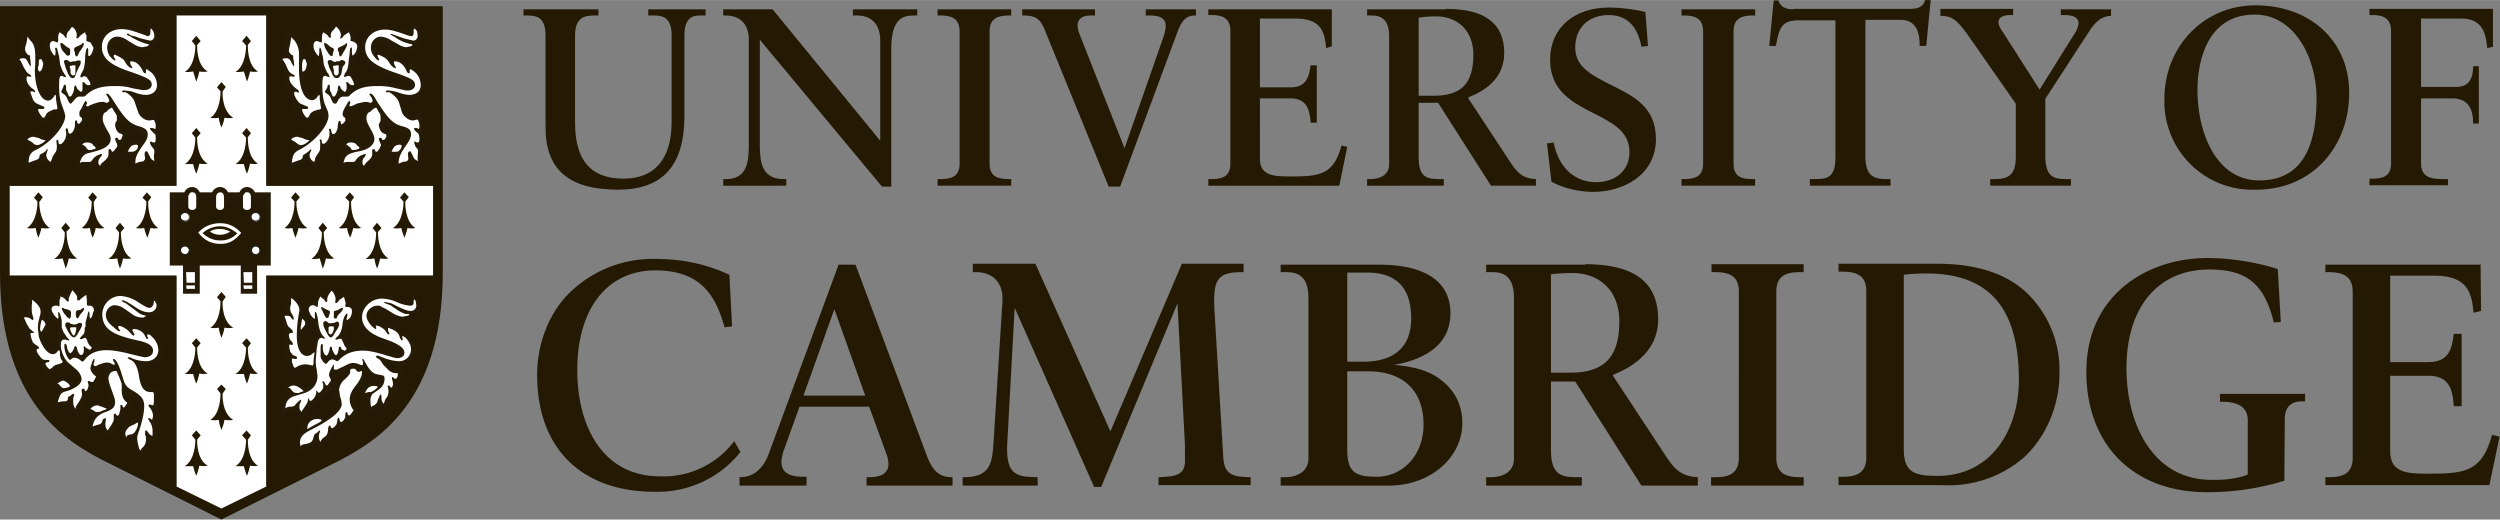<svg xmlns="http://www.w3.org/2000/svg" width="755.9" height="157.1" viewBox="0 0 566.9 117.8"><rect x="0" y="0" width="566.9" height="117.8" fill="#808080" stroke="none"/><defs><clipPath id="a"><path d="M0 1h101v116.8H0zm0 0"/></clipPath><clipPath id="b"><path d="M527 59h39.9v52H527zm0 0"/></clipPath></defs><path d="M95.8 65c-.3 5.2-1 10-2.3 14.1A35 35 0 0 1 88 89.8c-4.3 5.7-9.6 8.6-13 10.4l-12.3 6.2V65h33M37.6 65v41.4l-12.3-6.2c-3.4-1.8-8.7-4.7-13-10.4A35 35 0 0 1 7 79.1C5.6 75 5 70.2 4.6 65h33" fill="none" stroke-width=".2" stroke="#fd0" stroke-miterlimit="10"/><path d="M95.8 6h-33v33.7h33zm0 0M37.6 6h-33v33.7h33zm0 0" fill="none" stroke-width=".2" stroke="#161012" stroke-miterlimit="10"/><g clip-path="url(#a)"><path d="M50.2 117.8l-1-.5-26-13C15.5 100.2 0 91.7 0 61.9V1.4h100.4v60.5c0 29.8-15.6 38.3-23.2 42.4l-26 13-1 .5" fill="#241a04"/></g><path d="M60.4 42.1V3.5H40v38.6H2.2V62.5H40v47.8l10.2 5 10.2-5V62.5h37.8V42.1H60.4" fill="#fff"/><path d="M2.2 42.1H40V3.5H2.2zm0 0M60.4 42.1h37.8V3.5H60.4zm0 0M40 62.5H2.2c.2 27.7 14.4 35.7 22 39.9l15.8 7.9V62.5M60.4 62.5v47.8l15.8-8c7.6-4 21.8-12 22-39.8H60.4M73.4 52.6l.8-.9-1-1.2-1 1.2.8 1c0 .4 0 4.5-2.4 6 0 0 .8.1 1.9-.1l.7 2.3c.5-1.2.7-2.3.7-2.3 1 .2 1.9 0 1.9 0-2.4-1.4-2.4-5.5-2.4-6M79.6 45.7l.7-1-1-1.1-1 1.2.9.9c0 .4 0 4.5-2.4 6 0 0 .8.2 1.9 0 0 0 .1 1 .7 2.2.5-1.2.7-2.2.7-2.2 1 .2 1.8 0 1.8 0-2.4-1.5-2.3-5.6-2.3-6M85.7 52.6l.8-.9-1-1.2-1 1.2.8 1c0 .4 0 4.5-2.4 6 0 0 .8.1 2-.1 0 0 .1 1 .6 2.3.5-1.2.7-2.3.7-2.3 1 .2 1.9 0 1.9 0-2.4-1.4-2.4-5.5-2.4-6M91.9 45.7l.8-1-1-1.1-1 1.2.8.9c0 .4 0 4.5-2.4 6 0 0 .8.2 1.9 0 0 0 .2 1 .7 2.2.5-1.2.7-2.2.7-2.2 1 .2 1.8 0 1.8 0-2.4-1.5-2.3-5.6-2.3-6M67.2 45.7l.8-1-1-1.1-1 1.2.8.9c0 .4 0 4.5-2.3 6 0 0 .8.2 1.8 0 0 0 .2 1 .7 2.2.5-1.2.7-2.2.7-2.2 1.1.2 2 0 2 0-2.5-1.5-2.5-5.6-2.5-6M15 52.6l.9-.9-1-1.2-1 1.2.8 1c0 .4 0 4.5-2.4 6 0 0 .8.1 1.9-.1l.7 2.3c.5-1.2.7-2.3.7-2.3 1 .2 1.9 0 1.9 0-2.4-1.4-2.4-5.5-2.4-6M21.3 45.7l.7-1-1-1.1-1 1.2.8.9c0 .4 0 4.5-2.3 6 0 0 .8.2 1.9 0 0 0 .1 1 .6 2.2.6-1.2.7-2.2.7-2.2 1.1.2 2 0 2 0-2.5-1.5-2.5-5.6-2.4-6M27.4 52.6l.8-.9-1-1.2-1 1.2.8 1c0 .4 0 4.5-2.4 6 0 0 .8.1 2-.1 0 0 .1 1 .6 2.3.5-1.2.7-2.3.7-2.3 1 .2 1.9 0 1.9 0-2.4-1.4-2.4-5.5-2.4-6M33.6 45.7l.7-1-1-1.1-1 1.2.9.9c0 .4 0 4.5-2.4 6 0 0 .8.2 1.9 0 0 0 .2 1 .7 2.2.5-1.2.7-2.2.7-2.2 1 .2 1.8 0 1.8 0-2.4-1.5-2.3-5.6-2.3-6M9 45.7l.7-1-1-1.1-1 1.2.8.9c0 .4 0 4.5-2.4 6 0 0 .9.2 2 0 0 0 .1 1 .6 2.2.5-1.2.7-2.2.7-2.2 1.1.2 1.9 0 1.9 0-2.4-1.5-2.4-5.6-2.4-6M50.5 68.3l.7-1-1-1.1-1 1.2.8.9c0 .5 0 4.6-2.3 6 0 0 .8.2 1.9 0 0 0 .1 1 .6 2.3.6-1.3.7-2.3.7-2.3 1.1.2 2 0 2 0-2.5-1.4-2.5-5.5-2.4-6M50.5 89.2l.7-1-1-1-1 1 .8 1c0 .5 0 4.6-2.3 6 0 0 .8.2 1.9 0 0 0 .1 1 .6 2.3.6-1.3.7-2.3.7-2.3 1.1.2 2 0 2 0-2.5-1.4-2.5-5.5-2.4-6M56.2 78.8l.7-1-1-1.1-1 1.1.9 1c0 .4 0 4.5-2.4 6h1.9s.2 1 .7 2.2c.5-1.2.7-2.3.7-2.3 1 .2 1.8 0 1.8 0-2.4-1.4-2.3-5.5-2.3-6M44.7 78.8l.8-1-1-1.1-1 1.1.8 1c0 .4 0 4.5-2.4 6h1.9s.2 1 .7 2.2c.5-1.2.7-2.3.7-2.3 1 .2 1.9 0 1.9 0-2.5-1.4-2.4-5.5-2.4-6M56.2 99.7l.7-1-1-1.1-1 1.1.9 1c0 .4 0 4.5-2.4 6h1.9s.2 1 .7 2.2c.5-1.2.7-2.3.7-2.3 1 .2 1.8 0 1.8 0-2.4-1.4-2.3-5.5-2.3-6M44.7 99.7l.8-1-1-1.1-1 1.1.8 1c0 .4 0 4.5-2.4 6h1.9s.2 1 .7 2.2c.5-1.2.7-2.3.7-2.3 1 .2 1.9 0 1.9 0-2.5-1.4-2.4-5.5-2.4-6M50.5 20.7l.7-1-1-1.1-1 1.2.8.9c0 .5 0 4.5-2.3 6 0 0 .8.2 1.9 0 0 0 .1 1 .6 2.2.6-1.2.7-2.2.7-2.2 1.1.2 2 0 2 0-2.5-1.5-2.5-5.5-2.4-6M56.2 10.2l.7-.9-1-1.2-1 1.2.9 1c0 .4 0 4.5-2.4 6 0 0 .8.1 1.9-.1l.7 2.3c.5-1.2.7-2.3.7-2.3 1 .2 1.8 0 1.8 0-2.4-1.4-2.3-5.5-2.3-6M44.7 10.2l.8-.9-1-1.2-1 1.2.8 1c0 .4 0 4.5-2.4 6 0 0 .8.1 1.9-.1l.7 2.3c.5-1.2.7-2.3.7-2.3 1 .2 1.9 0 1.9 0-2.5-1.4-2.4-5.5-2.4-6M56.2 31.1l.7-.9-1-1.2-1 1.2.9 1c0 .4 0 4.5-2.4 6h1.9s.2 1 .7 2.2c.5-1.2.7-2.3.7-2.3 1 .2 1.8 0 1.8 0-2.4-1.4-2.3-5.5-2.3-6M44.7 31.1l.8-.9-1-1.2-1 1.2.8 1c0 .4 0 4.5-2.4 6h1.9s.2 1 .7 2.2c.5-1.2.7-2.3.7-2.3 1 .2 1.9 0 1.9 0-2.5-1.4-2.4-5.5-2.4-6" fill="#241a04"/><path d="M31.8 22.6l.1.5.3 1c.4 1.8.7 2.3 1.6 2.3.5 0 1-.3 1-.7l.3-.6c0-.2.1-.3.3-.3.3 0 .5.4.5 1.2l.2 1.6.2 1.3c0 .5 0 .6-.2 1l.2 2a4 4 0 0 1-.4 2L36 35l-.1 1.1a8 8 0 0 0-.2 1.1v.4l.2.4-.1.2-.7-.3-.7-.3-.7-.6c-.6.5-.8.6-2.5 1l-.7.4-.4.2c-.3 0-.4-.5-.4-1.4 0-.7 0-1.3.2-1.8l-1.2-.3-.4.1h-.2l-.1-.3c0-.1 0-.4.2-.7l.3-.8.8-.9.8-.5 1.1-.2c.7-.1 1.1-.5 1.1-1 0-.4-.3-.7-1-1l-1.3-.5a7 7 0 0 1-1.3-.6l-1-.5c-.3 0-.5.2-.5.6 0 .6.4 1 .9 1l.3-.1.3-.1c.2 0 .3 0 .3.2v.2l-.1.5c0 .5-.4 1-1 2l-.3.3c-.3 1-1 2-1.7 2.6l-.4.2-.3.5c0 .1-.2.4-.6.7l-.8.8a3 3 0 0 0-.6.6l-.4.5-.2.2c-.3 0-.6-.3-.7-.8-.1-.4-.2-.5-.5-.5H21l-.5.1h-1.2c-.5 0-1.3.2-1.7.4h-.3L17 38v-.3a6.1 6.1 0 0 1 1.8-3.6c-.1-.5-.5-1-.9-1l-.5-.2-.2-.2c0-.1.3-.4.8-.6a4 4 0 0 1 1.7-.5c.6 0 1 .2 1.7.6.8.7 1 .8 1.5.8.7 0 1.3-.6 1.3-1.3 0-.4-.2-.9-.8-1.6-.9-1.2-1.2-1.8-1.2-2.7 0-.5.2-1.2.4-1.5l.3-.4.1-.3c0-.3-.2-.4-.6-.4-.5 0-1.4.4-2.2.8-.4.3-.7.5-.7.7 0 .1 0 .2.2.3l.3.2v.4l-.7.8a10.4 10.4 0 0 1-1.6 1.7l-.3.5a5 5 0 0 1-1.4 1.5l-.5.3-.2.5-.4.6-.8 1-.9 1c-.3.2-.5.7-.9 1.9-.2.7-.4 1.1-.6 1.1l-.2-.2c-.6-.7-1.2-1.1-1.5-1.1l-.3.1-.9.4-1.2.2c-.9.2-1.2.3-1.7 1-.2 0-.3.2-.3.2l-.2-.4V38l.2-.9.6-2 .6-1 .1-.6c0-.7-.7-1.4-1.7-1.5-.2 0-.3 0-.3-.2l.6-.7a4 4 0 0 1 2-.9c.4 0 .9.2 1.5.4l.7.3.7.2c.8 0 1.5-.7 2.4-2.2.4-.7.6-1.2.6-1.7 0-.8-.4-1.3-1-1.3a2 2 0 0 0-1.4.6c-.4.3-.5.7-.5 1v.4c0 .4-.1.5-.3.5-.3 0-.7-.4-2-2-1-1-1.1-1.6-1.2-2.7-1-1.4-1.3-2-1.3-3v-.6c-.8-1-1-1.4-1-2.2 0-.3 0-.5.3-.9l-.6-1.2-.2-.7-.5-1.2-.3-.6c0-.4.2-.5 1.3-.8v-.7-.8L5 9.8l.1-1-.2-1-.3-.8-.2-.4c0-.1 0-.2.2-.2.4 0 1.2.5 2 1.2 1.9 1.6 2.3 2.2 2.5 4l.1.7c1 .6 1.4 1.4 1.4 2.2a4 4 0 0 1-.7 2l-.6 1a2 2 0 0 0-.3 1.1c0 .6.2 1.2.6 2 .5.8 1 1.2 1.4 1.2.9 0 1.6-1.5 1.6-3.2v-.8-1l.2-1v-1.2c0-.2 0-.4-.3-.6l-.7-.8c-1-1.1-1.6-2.2-1.6-3 0-1 .7-1.7 1.6-1.7.2 0 .4 0 .7.2v-.2c0-1.5.3-2.5.7-2.5h.2l.5.6.7.4.2.2c0-.4 0-.4.4-.9l.5-.6.3-.5.2-.3.2-.2c.1 0 .2.1.3.4.1.3.1.3.7.8l.4.4.2.7.1.2.7-.5.5-.3.3-.2.2.2.2.5c.4.6.5.9.5 1.1v.7c1 .4 1.4 1 1.4 2 0 .9-.4 1.8-1.2 2.8-.6.6-.6.8-.6 1.2 0 2.4 1.6 3.8 4.5 3.8h2.2c1.3 0 2.2.2 3.4.6 1.6.5 2 .6 2.5.6l.4-.1.2-.3c0-.4-.8-.8-3.4-1.5-5.3-1.5-7.5-3.7-7.5-7.2 0-2.7 2.2-4.8 5.1-4.8 1 0 2.4.3 3.2.6l1.3.5.7.1c.5 0 .7-.4.7-1.1 0-.4.1-.6.4-.6.4 0 1 .5 1.4 1.2.6.8 1 1.6 1 2.1 0 .8-.4 1.3-1.2 1.7-.7 1.1-1.6 1.6-2.8 1.6-1 0-2.2-.5-4.4-1.8-.8-.4-1.2-.5-1.6-.5-.5 0-.9.3-.9.8s.4.8 1.3 1c1.4.6 1.7.8 2.3 1.3 1.6.3 2.3.6 3.3 1.4 2.8.9 4.6 2.8 4.6 5 0 2.1-1.5 3.7-3.5 3.7l-1.5-.2" fill="#261b06"/><path d="M35 36.6l-.1-.8v-.7l.1-.4c0-.5 0-.8-.2-1l-.4-.5a2.4 2.4 0 0 1-.4-.9c0-.1.1-.2.3-.2l.4.2h.3c.2 0 .3-.2.3-.8 0-.6 0-1-.2-1.1l-.5-.5-.4-.4-.2-.3c0-.1.1-.2.3-.2.1 0 .4 0 .7.2h.1c.2 0 .2 0 .2-.3V28.1l-.3-.7c0-.2 0-.2-.2-.2h-.1l-.8.1h-.1c-1 0-2.2-.9-2.5-2l-.7-2c-.2-.7-.6-1.3-1.5-2l-.6-.4h-.6c-.1 0-.2 0-.2-.2 0-.1.1-.2.4-.2l1 .1c.4 0 1 .2 1.8.5 1 .3 1.6.4 2.1.4 1.6 0 2.6-.8 2.6-2.3a4 4 0 0 0-1.3-2.8l-1-.7c-.2 0-.2 0-.2.2v.4c0 .2 0 .3-.2.3s-.4-.2-.6-.7c-.6-1.2-1.5-2-2.5-2-.2 0-.3.1-.3.2l.1.5.3.5.1.3-.1.1-.6-.3-.5-.5-.4-.6c-.3-.6-.6-.8-1.3-1.2l-.8-.4a.8.8 0 0 0-.4-.1l-.1.2v.3l.4.6-.1.2c-.3 0-.8-.5-1.3-1.1-.3-.6-.5-1.2-.5-1.8 0-1.4 1-2.5 2.3-2.5.7 0 1.6.3 2.4.9l1.5.9a4 4 0 0 0 1.8.6l1-.2s.2 0 .3-.2l.2-.1-.1-.2h-.2l-.7-.2a15.5 15.5 0 0 1-3.5-1.7c-.3 0-.5-.2-.5-.3 0-.1 0-.2.2-.2 0 0 .2 0 .3.2.5.3.9.4 1.2.4l1.4.5 2.1.5c.6 0 1-.5 1-1.1 0-.4-.2-1-.5-1.4l-.2-.2c-.1 0-.2.1-.2.3V7.4c0 .4-.2.8-.6.8L33 8l-2-.7c-1.8-.6-2.6-.7-3.5-.7-2.5 0-4.4 1.7-4.4 4 0 2.5 1.8 4.1 6.3 5.6 4.3 1.5 5 1.9 5 3 0 .7-.7 1.2-1.5 1.2h-.7L30 20c-1.3-.4-2.5-.5-4-.5-3.1 0-4.9.6-6.4 2-.4.4-.5.4-1 .4H18c-.4 0-.7.2-1 .6a87.3 87.3 0 0 1-.9 1c-.3 0-.4-.2-.8-1-.1-.3-.3-.7-.6-1L14 21l-.1-.2.1-.3.4-.9c.1-.4.1-.4.3-.4.2 0 .3.2.3 1 0 .1 0 .4.3.8l.3.8.3.1c.3 0 .7-.8.9-1.6 0-.7.1-.9.3-.9h.1l.3.7.4.4.4.3c.3 0 .4-.2.4-.8v-1.1c0-.2 0-.3.2-.3l.2.1.3.3c.2.2.4.3.7.3.2 0 .4 0 .4-.2s0-.3-.3-.8L20 18c-.3-.5-.5-.7-.7-.7h-.4l-.3.2h-.3-.1c0-.3.2-.8.5-1.3.3-.4.5-1.3.6-2.6 0-1.6.3-2.7.5-2.7s.2.1.2.5v.7c0 .3 0 .6.2.6s.6-.4.8-1.1l.2-.7v-.1l-.7-1.2-.6-.2-.3-.1V8l-.2-.3-.1-.4c-.7.4-1 .7-1.3 1-.2.3-.4.4-.5.4l-.2-.1.1-.5v-.2c0-.7-.4-1.4-1-1.8l-.3.2-.2.4-.4.4a1.9 1.9 0 0 0-.4 1v.5h-.2l-.2-.3-.3-.4-.6-.4-.3-.2a7.3 7.3 0 0 0-.3.8v1.1c0 .3-.1.4-.3.4l-.3-.1a1 1 0 0 0-.5-.2c-.5 0-.8.4-.8 1s.2 1.2.5 1.6l.4.6.3.1.1-.6v-.6l-.1-.2c0-.2 0-.4.2-.4s.3.3.4.8l.3 1.2.2 1.5c0 .4.2.8.4 1.3a6.4 6.4 0 0 0 1 1.7l-.2.2-.3-.1-.4-.2H14c-.5 0-.6.4-.6 2.6 0 1.3.2 3 .6 3.9l.6 1.7.2.8c0 2.3-3.1 6-6.5 7.7-1.3.6-1.7 1.2-1.8 2.6v.4l1-.4c1-.3 1.2-.4 1.4-.8l.1-.5c0-.1.1-.2.9-.6l.5-.4c.1-.3.3-.4.4-.4v.2l-.3 1v.2c0 .6.4 1.2 1 1.5l.5-1.3.6-.9c.2-.3.3-.7.3-1.4l-.1-1V32c0-.2 0-.3.2-.3l.2.1.1.6c0 .2.2.3.3.3.4 0 .8-.5 1.2-1.2l.2-.8V30l-.1-.4v-.1c0-.2 0-.4.2-.4h.2l.2.8c0 .3.2.4.4.4s.6-.3.8-.8c.2-.4.3-.8.3-1.3 0-.7 0-.9.3-.9l.2.1v.4l.3.3c.2 0 .5-.4.8-.8V27c0-.1 0-.3-.2-.4-.4-.3-.4-.4-.4-.8s0-.6.4-1.1l.4-.8c.4-.8.5-1 .7-1l.2.3v.3l-.2.4s.1.2.3.2c.1 0 .3 0 .5-.2l1-.4 1-.3.6-.1h.6l.7.2c.3 0 .6-.3.6-.6l-.5-1-.2-.2v-.2l.2-.1c.2 0 .7.5 1.2 1.3 2.7 4.3 3.7 5.3 5.6 6 1.9.5 2.4 1 2.4 2 0 .7-.3 1.4-1 2.3-1.4 2-1.8 2.8-1.8 4v.3l.4-.2.5-.2.8-.1c.2-.1.5-.4.5-.7l-.1-.8c0-.3 0-.6.2-.8h.2c.1 0 .2 0 .3.2l.5 1c.2.5.4.7 1 1M9.2 13.4c-.3 0-.4.2-.4.6v.6l-.2.8c0 .5.2.8.4.8s.5-.4.6-.8l.2-.8c0-.2 0-.4-.2-.7 0-.3-.3-.5-.4-.5" fill="#fff"/><path d="M6.5 8.7l.4.5C7.7 9.9 8 11 8 12.8v1.7l-.1 1.3c0 4 1.3 7 3 7 .5 0 .9-.3 1.4-1 0-.2.2-.3.3-.3l.1.3v.7l.1.6.1.7.1.6c0 .2 0 .3-.2.4h-.6l-.9.4c-.5.3-.8.5-.8.7l-.4.7-.2.1c-.2 0-.5-.3-.8-.8a3 3 0 0 1-.5-1.1l.3-.1h1l.2-.3-.1-.2-1.4-.6c-.5-.2-.9-.6-1.1-1L6.9 21c0-.2 0-.3.2-.3h.3l.4.2.2-.2-.3-.4C6.5 19.6 6 18.6 6 17.7l.1-.4h.3l.4.1c.2 0 .3 0 .3-.2l-.3-.3-.5-.3-.4-.5-.6-1-.4-.9-.3-.5-.2-.3a2 2 0 0 1 1-.2c.4 0 .7.3 1 1l.5.9.1-.4-.1-1-.1-.7v-.4l-.5-.2L6 12c-.2-.3-.3-.5-.3-.8v-.5a9 9 0 0 0 .5-2.1v-.3l.3.3M10.3 31.8l-.9-.2-.6-.3-1.2-.3a2 2 0 0 0-1.4.6l.3.2.7.4.6.5.5.2c.6 0 1.2-.3 2-1M22.7 37.6c.2-.4.2-.5.6-.8 1-.8 1.3-1.3 1.3-1.8v-.7c0-.4.1-.5.3-.5h.2l.2.4c0 .1.1.2.3.2l.4-.4.3-.4c.2-.2.3-.4.3-.7l-.1-.3-.2-.5-.2-.5c0-.2.1-.4.3-.4l.3.1.2.4h.3s.2 0 .3-.2l.2-.5.1-.3c0-.1 0-.2-.2-.3l-.5-.2c-.5-.2-1-1.1-1-2l.1-.4.3-.5v-.6c0-.3 0-.6-.3-1l-.4-.6-.4-.7h-.2l-.2.2-.4.2-.4.5-.4.2c-.3.2-.5.7-.5 1.2 0 .8 0 1 1.1 3 .5.7.7 1.3.7 1.8 0 1.3-1.2 2.2-3.5 2.8l-1.5.4c-1.1.2-1.7 1-2 2.2.5-.2.7-.2 1.5-.2h.5c.4 0 .5 0 .8-.4.3-.5.6-.7 1-1l.5-.2.4-.2h.2l.1.1c0 .1 0 .4-.3.6-.3.4-.5.7-.5 1.2 0 .3.1.5.4.8" fill="#fff"/><path d="M18.6 32.7c.4.2.8.5 1 .8.3.5.4.5.7.5h.4l.3-.1c.5-.1.7-.2.7-.3l-.1-.3-.4-.3-.3-.4c-.3-.2-.7-.3-1.1-.3-.4 0-.6 0-1.2.4M29 34.4h.9c.8 0 1.4-.6 1.4-1.3 0-.2-.2-.3-.5-.3-.9 0-1.4.5-1.8 1.6" fill="#fff"/><path d="M17 12.3c.1.3.3.5.4.5.2 0 .3-.4.6-1 .5-.7 1-1.4 1-1.8 0-.2-.1-.3-.2-.3l-.4.4-1.1.5c-.4.2-.5.3-.5.6v.2l.2.5v.4M15.1 10.6l.6.3.2.3v.2.7c0 .6-.5.5-.7.5l-.3-.3-.7-.8a3 3 0 0 1-.5-1.4V10c0-.2 0-.3.2-.3l.4.2.8.7M16.4 14H15.8l-.4-.3a.9.9 0 0 0-.4-.1c-.3 0-.5.1-.5.4l.4 1.4.4 1c.4 1 .8 1.3 1.2 1.3.5 0 .5-.4.8-1.1.6-1.6 1-1.9 1-2.4 0-.4 0-.5-.4-.5h-.3l-.6.2h-.6" fill="#261b06"/><path d="M16.3 14.9H16h-.1l-.1.2.2.8v.7c.2.3.3.5.6.5s.5-.2.5-.6v-.7a33.5 33.5 0 0 0 0-1h-.7" fill="#fff"/><path d="M91.6 22.6l.2.5.2 1c.4 1.8.8 2.3 1.6 2.3.6 0 1-.3 1.1-.7l.2-.6c0-.2.2-.3.3-.3.4 0 .5.4.6 1.2l.2 1.6V29l-.1 1v.3l.2 1.2c0 1.4 0 1.8-.4 2.3l.2 1.2-.1 1.1-.2 1v.5l.2.4-.1.2-.7-.3-.7-.3-.7-.6c-.6.5-.7.6-1.5.8a6.2 6.2 0 0 0-2 .8c-.3 0-.5-.5-.5-1.2 0-1 0-1.6.2-2l-1.1-.3-.5.1h-.1c-.1 0-.2 0-.2-.3s.2-1 .5-1.5c.4-.7 1-1.3 1.6-1.4l1.1-.2c.7-.1 1.1-.5 1.1-1 0-.4-.3-.7-1-1l-1.3-.5c-.5-.1-.9-.3-1.3-.6l-.7-.4h-.3c-.3 0-.5.1-.5.5 0 .5.4 1 1 1l.3-.1.3-.1c.1 0 .2.1.2.3a4 4 0 0 1-.7 2l-.4.6-.3.3c-.1.9-1 2-1.7 2.6l-.4.2-.2.5-.7.7-.8.8-.6.6-.4.5-.2.2c-.3 0-.6-.3-.7-.8-.1-.4-.2-.5-.5-.5h-.5l-.5.1h-1.1c-.6 0-1.4.2-1.8.4H77c-.2 0-.3-.1-.3-.4 0-1 .8-2.6 1.8-3.6-.1-.6-.4-1-.9-1l-.5-.2-.1-.2c0-.2.2-.4.7-.6 1-.5 1.2-.5 1.7-.5.6 0 1 .2 1.7.6.8.7 1 .8 1.5.8.7 0 1.3-.6 1.3-1.3 0-.4-.2-.9-.8-1.6-.9-1.1-1.2-1.9-1.2-2.8 0-.6.2-1 .7-1.8l.2-.4c0-.2-.3-.3-.7-.3-.3 0-.7.1-1.3.4-1 .4-1.5.8-1.5 1l.1.4.3.2.1.1-.1.3-.7.8c-.4.6-.8 1-1.3 1.4l-.3.3-.3.5c-.2.4-.8 1-1.4 1.5l-.4.3-.3.5-1.2 1.6-.9 1c-.2.2-.6 1-.9 1.9l-.5 1.1c-.1 0-.2 0-.3-.2-.6-.7-1.2-1.1-1.4-1.1l-.4.1-.9.4-1.1.2c-1 .2-1.4.4-1.8 1l-.3.2-.2-.4V38l.2-.9a7 7 0 0 1 .7-2l.5-1 .2-.6c0-.7-.7-1.3-1.7-1.5-.3 0-.4 0-.4-.2l.7-.7c.7-.5 1.4-.9 2-.9l1.4.4.7.3.7.2c.8 0 1.5-.7 2.4-2.2.4-.7.6-1.2.6-1.7 0-.8-.4-1.3-1-1.3a2 2 0 0 0-1.4.6c-.4.4-.5.7-.5 1v.5c0 .3-.1.4-.3.4a110.3 110.3 0 0 0-2-2c-1-1-1.1-1.5-1.2-2.7-1-1.4-1.3-2.2-1.3-3v-.6c-.8-1-1-1.3-1-2.2 0-.5.1-.6.3-.9l-.6-1.2-.2-.7-.5-1.2-.3-.6c0-.3.3-.6 1-.7l.3-.1v-.7-.8l.3-1.2.1-1-.2-1c0-.4-.2-.6-.3-.8l-.2-.4c0-.1.1-.2.3-.2l.3.1c1 .6 2.3 1.6 3.1 2.5.7.8 1 1.5 1.1 3.3 1 .7 1.4 1.4 1.4 2.4 0 .6-.2 1.2-.7 1.9l-.6 1c-.2.3-.3.7-.3 1 0 .6.2 1.2.6 2 .5.8 1 1.2 1.4 1.2.9 0 1.6-1.5 1.6-3V17.5l.1-.8v-1l.1-.7v-.4c0-.4 0-.5-1-1.5-1-1.2-1.6-2.2-1.6-3 0-1 .8-1.7 1.7-1.7l.6.2V7.6l.3-.8c.1-.7.2-.8.4-.8h.2l.5.6.7.4.2.2c0-.4.1-.5.5-.9l.4-.6.3-.5.2-.3c.1-.2.2-.2.3-.2l.2.4c0 .2.2.3.3.5l.4.3c.4.3.6.7.7 1.3l.7-.5.5-.3.3-.2.2.2.2.5c.4.6.5.7.5 1.2v.6c1 .3 1.4.9 1.4 2 0 .9-.4 1.8-1.2 2.8-.5.6-.6.8-.6 1.3 0 2.3 1.7 3.7 4.5 3.7h2.2c1.3 0 2.2.2 3.5.6 1.4.5 2 .6 2.4.6.3 0 .6-.2.6-.4 0-.4-.8-.8-3.4-1.5-5.3-1.5-7.5-3.7-7.5-7.2 0-2.7 2.2-4.8 5.2-4.8.9 0 2.3.3 3.1.6l1.3.5.7.1c.5 0 .7-.3.7-1.1 0-.4.2-.6.4-.6.4 0 1 .6 1.5 1.2.5.7.8 1.6.8 2.2 0 .7-.3 1.2-1.1 1.6-.7 1.1-1.6 1.6-2.8 1.6-1 0-2.5-.6-4.4-1.8-.8-.4-1.1-.5-1.5-.5-.6 0-1 .3-1 .8s.3.8 1.3 1c1.5.6 1.8.8 2.3 1.3 1.6.3 2.3.6 3.3 1.4 3 1 4.6 2.7 4.6 5 0 2.2-1.4 3.7-3.4 3.7l-1.6-.2" fill="#261b06"/><path d="M94.8 36.6l-.1-.6v-.4l.1-1.3c0-.2 0-.4-.2-.6l-.4-.5-.3-.9.1-.2h.2l.3.2h.3c.2 0 .3-.2.3-.8 0-.9-.2-1.3-.7-1.6l-.4-.4-.1-.3c0-.1 0-.2.2-.2h.4l.3.2h.2l.1-.3V28.1c-.2-.7-.3-1-.5-1l-.9.2h-.1c-1 0-2.2-1-2.5-2l-.6-2c-.2-.7-.8-1.4-1.6-2l-.6-.4h-.6c-.1 0-.2 0-.2-.2 0-.1.1-.2.4-.2a9 9 0 0 1 2.8.6c1 .3 1.6.4 2.1.4 1.6 0 2.6-.8 2.6-2.2 0-.7-.2-1.5-.6-2.1-.3-.5-.8-1-1.5-1.4a.5.5 0 0 0-.3-.1l-.1.2v.4c0 .2 0 .3-.2.3s-.4-.2-.6-.7c-.5-1.2-1.5-2-2.5-2-.2 0-.3.1-.3.2l.1.5a3.4 3.4 0 0 1 .4.8l-.1.1-.6-.3-.5-.5-.4-.6a3 3 0 0 0-1.3-1.2l-.8-.4a1 1 0 0 0-.4-.1l-.1.1.1.4.3.6-.1.2c-.3 0-.7-.4-1.2-1.1a3 3 0 0 1-.6-1.8c0-1.4 1-2.5 2.3-2.5a5 5 0 0 1 2.4.9l1.6.9a4 4 0 0 0 1.7.6l1-.2.4-.2v-.2l-.2-.1A9 9 0 0 1 90 8.7a8 8 0 0 0-1-.6l-.5-.3.2-.1h.1l1.4.5 1.4.5 2.1.5c.6 0 1-.5 1-1l-.1-1c-.2-.4-.5-.7-.6-.7-.1 0-.2.1-.2.4v.5c0 .5-.2.8-.5.8l-.6-.1-2-.7c-1.9-.6-2.6-.7-3.4-.7-2.6 0-4.5 1.7-4.5 4 0 2.5 1.8 4 6.3 5.6 4.4 1.5 5 1.9 5 3 0 .7-.7 1.2-1.5 1.2H92l-2.2-.5a16 16 0 0 0-4-.5c-3.2 0-4.7.5-6.4 2-.3.4-.5.4-1 .4h-.6c-.4 0-.7.2-1 .6l-.5.9-.3.1c-.4 0-.5-.2-.9-1-.1-.4-.3-.7-.6-1l-.7-.5-.1-.2.1-.3a3.3 3.3 0 0 0 .5-.9v-.3l.2-.1c.3 0 .3.1.3 1 0 .1 0 .4.3.8l.3.8.3.1c.3 0 .7-.8.9-1.6 0-.7.1-.9.3-.9.1 0 .2 0 .4.7l.4.4.4.3c.3 0 .4-.2.5-.8v-.8l-.1-.3c0-.2 0-.3.2-.3l.2.1.3.3c.2.2.5.3.7.3.2 0 .4 0 .4-.3l-.3-.7-.2-.4c-.3-.5-.4-.7-.7-.7h-.3l-.4.2H78 78c0-.3.2-.8.6-1.3.2-.4.4-1.2.5-2.6l.2-1.5c0-.9.2-1.2.3-1.2h.2v.9c0 .5.1.9.2.9l.5-.5.3-.6.2-.8c0-.8-.3-1.1-1.3-1.4h-.2v-.9l-.1-.4-.1-.3-.2-.4-.3.2c-.6.4-.8.5-1 .8-.3.4-.4.4-.5.4h-.2l.2-.6V8c0-.7-.4-1.4-1.1-2l-.2.3-.3.4-.4.4c-.2.3-.3.6-.3 1v.2c0 .2 0 .3-.2.3l-.3-.3-.3-.4-.6-.4-.3-.2C73 8 73 8 73 8.9v.3c0 .3 0 .4-.2.4l-.4-.1a1 1 0 0 0-.5-.2c-.5 0-.8.4-.8 1s.1 1 .5 1.6c.2.4.6.8.7.8l.1-.7v-.8l.1-.4c.2 0 .3.3.4.8l.3 1.2.2 1.5c0 .4.2.8.4 1.3.3.6.4 1 .6 1l.3.7v.2l-.4-.1-.4-.2h-.2c-.5 0-.6.4-.6 2.6 0 1.3.2 3 .6 3.9l.7 1.7.1.8c0 2.3-3.2 6-6.5 7.7-1.3.6-1.7 1.3-1.8 3l1.1-.4c1-.3 1.2-.4 1.3-.8l.1-.5.9-.6.5-.4.4-.4.1.2-.4 1v.2c0 .6.4 1.2 1 1.5l.2-.3c0-.5.2-.8.3-1l.6-.9c.2-.3.3-.5.3-1.4v-1l-.1-.2c0-.2 0-.3.2-.3l.2.1.1.6c0 .2.2.3.3.3.4 0 .8-.4 1.2-1.2l.2-.7v-1l-.1-.2c0-.2 0-.3.2-.3h.2l.2.8c0 .3.3.4.4.4.5 0 1-1 1-2 .1-.7.2-1 .4-1l.2.1.1.4c0 .2.1.3.2.3l.5-.4.3-.4V27c0-.2 0-.3-.2-.4a.8.8 0 0 1-.4-.7c0-.5.2-1 .8-2 .5-.9.6-1 .7-1 .1 0 .2.1.2.3v.3l-.2.4s.1.2.3.2l.6-.2.8-.4a33.8 33.8 0 0 1 1.8-.4h.5l.8.2c.3 0 .5-.3.5-.6l-.2-.5a6.5 6.5 0 0 0-.5-.7v-.2l.2-.1c.3 0 .8.5 1.2 1.3 2.5 4 3.7 5.4 5.6 6 2 .5 2.4.9 2.4 2 0 .7-.4 1.4-1 2.3-1.3 1.8-1.8 2.9-1.8 4v.3l.4-.2c.3 0 .4-.2.5-.2l.8-.1c.3-.1.5-.4.5-.7l-.1-.8v-.1c0-.4.2-.7.4-.7.1 0 .2 0 .3.2l.5 1c.2.5.4.7 1.1 1M68.5 14.6v.9c0 .5 0 .7.3.7.2 0 .5-.4.6-.8l.2-.9-.2-.6c-.1-.4-.2-.5-.4-.5-.3 0-.4.3-.5 1.2" fill="#fff"/><path d="M66.3 8.7l.5.5a5 5 0 0 1 1 3.2v3.3c0 4.2 1.1 7 3 7 .4 0 1-.3 1.3-1l.3-.2.1.3v.7l.1.6a11.4 11.4 0 0 0 .2 1.3c0 .3 0 .4-.8.5l-.9.3c-.5.3-.8.6-.8.7l-.4.7-.2.1c-.2 0-.4-.2-.8-.8a3 3 0 0 1-.4-1c0-.2 0-.2.2-.2h1l.2-.3-.1-.2-1.4-.6c-.4-.1-.8-.5-1.1-1-.4-.6-.6-1.2-.6-1.4 0-.3.1-.4.3-.4h.2l.4.2h.1l.1-.2-.2-.4c-1.2-.8-2-1.8-2-2.7 0-.3.1-.4.2-.4h.3l.4.1c.2 0 .3 0 .3-.2 0-.1 0-.2-.3-.3-.8-.4-1-.6-1.5-1.8-.4-.9-.6-1.2-1-1.7a2 2 0 0 1 1-.2c.5 0 .8.3 1.1 1l.5.9.1-.4-.1-1a2 2 0 0 1-.1-.7v-.4l-.4-.2c-.3-.2-.6-.6-.6-1l.1-.6.2-.8.2-1.3v-.3l.3.3M70.2 31.8c-.7-.1-.8-.1-1.6-.5l-1.2-.3a2 2 0 0 0-1.4.6l.3.2.7.4.6.5.5.2c.7 0 1.2-.3 2-1M82.5 37.6l.6-.8c1-.8 1.3-1.3 1.3-1.8v-.7c0-.4.1-.5.3-.5h.2l.2.4c0 .1.1.2.3.2.2 0 .3-.2.7-.8l.3-.7-.1-.3-.2-.5-.2-.5c0-.2.2-.4.3-.4l.3.1.2.4h.2c.1 0 .3 0 .4-.2l.3-.5v-.3c0-.1 0-.2-.2-.3l-.5-.2c-.5-.2-1-1.1-1-2l.2-.4.2-.5v-.6c0-.3 0-.6-.2-1l-.4-.6c-.2-.5-.3-.7-.5-.7l-.4.2-.3.2-.5.5-.4.2c-.3.2-.5.7-.5 1.2 0 .7.1 1.1 1.2 3 .4.8.6 1.3.6 1.8 0 1.3-1.3 2.4-3.5 2.8-2.6.5-3.2 1-3.5 2.6.5-.2.7-.2 1.5-.2h.5c.4 0 .5 0 .8-.4.3-.5.6-.7 1-1l.5-.2.5-.2.3.1-.3.6c-.4.3-.5.7-.5 1 0 .5 0 .7.3 1" fill="#fff"/><path d="M78.5 32.7l1 .8c.2.5.3.5.6.5h.4l.3-.1c.6-.1.7-.2.7-.4l-.1-.2-.4-.3-.3-.4c-.3-.2-.7-.3-1-.3-.4 0-.8 0-1.2.4M88.8 34.4h1c.3 0 .5 0 .6-.2.2-.1.4-.3.6-.7l.1-.4c0-.2-.2-.3-.5-.3-.9 0-1.4.5-1.8 1.6" fill="#fff"/><path d="M76.9 12.3c0 .3.2.5.3.5.2 0 .4-.5.7-1 .5-.8.8-1.4.8-1.8l-.1-.3-.4.4-1 .5c-.5.2-.6.3-.6.6v.2l.3.6v.3M74 9.9a.7.7 0 0 0-.3-.2c-.1 0-.2.1-.2.3a3.5 3.5 0 0 0 .6 1.5l.5.8c.2.3.5.4.6.4h.2l.1-.7.2-.6v-.1c0-.2 0-.3-.2-.4l-.6-.3-.8-.7M76.2 14H75.6s-.1-.2-.4-.3a.9.9 0 0 0-.4-.1c-.3 0-.5.2-.5.5l.4 1.3.5 1c.3 1 .7 1.3 1.2 1.3.4 0 .7-.3 1-1l.3-1.5c.2-.4.6-.6.6-1 0-.3-.4-.6-.8-.6h-.1l-.5.3h-.7" fill="#261b06"/><path d="M76.1 14.9h-.5l-.1.2.2.8v.7c.2.3.2.5.5.5s.6-.2.6-.6v-.7a33.5 33.5 0 0 0 0-1h-.7" fill="#fff"/><path d="M32.4 83c.3.8.4 1.1.4 1.6L33 86c0 1.4.5 2 1.4 2 .3 0 .5 0 .7-.2l.3-.3h.2c.2 0 .3.1.3.4v2c.2.4.2.8.2 1.3 0 .6 0 .9-.3 1.5.2.6.4 1.4.4 2 0 .6-.2 1.1-.4 1.5l.1 1.1-.1 1.2c-.1.7-.2 1.2-.1 1.6 0 .2 0 .3-.2.3-.1 0-.3 0-.4-.2-.2-.3-.3-.4-.5-.4s-.3.2-.6 1.1l-.8 1.2c-.3.4-.5.7-.5 1l-.2.6-.2.2c-.6 0-1.2-1.2-1.8-3.3-.2-.6-.4-.9-.7-.9-.3 0-.5.2-.6.4l-.2.4-.2.2c-.2 0-.6-.5-.9-1a4 4 0 0 1-.3-1.6c0-1 .8-1.7 3-3 1-.5 1.4-1.2 1.4-2.5 0-1-.3-1.5-1.2-2.2-.7-.5-1-.7-1.4-.7-.3 0-.6.2-.6.5s.2.4.6.6c.5.2.7.3.7.6l-.5 1.1a3 3 0 0 1-1 1c-.2 1-.6 1.5-1.6 2.2l-.6 1.2-.7.8-.5 1c0 .5-.1.6-.3.6-.2 0-.8-.5-1.3-1.1-.3-.4-.4-.6-.4-1.1-.3.3-.4.3-1 .4l-1 .2c-.4.3-.6.3-.7.3-.1 0-.2 0-.2-.3V97a5 5 0 0 1 1-2.8c-.6-.5-1.2-.8-1.6-.8-.2 0-.3 0-.3-.2l.3-.5.6-.7c.5-.4 1.3-.7 1.9-.7.4 0 1 .2 1.8.5l.8.1c.3 0 .5-.2.5-.6 0-.6-.3-1.5-1-3-.4-1-.5-1.6-.5-2 0-1.2.5-2.3 1.1-2.7l-.7-.1c-.3 0-.6 0-1 .3-.4.2-.7.5-.7.7l.3.2c.2.2.2.3.2.5 0 .8-.6 1.9-1.5 2.5a2.8 2.8 0 0 1-1.8 2.3 3 3 0 0 1-.7 1.5c-.8 1.2-1 1.5-1.2 2.2 0 .4-.1.5-.2.5-.2 0-.4-.2-.7-.6l-.6-.6a3 3 0 0 1-.3-1h-1.3a4 4 0 0 0-2 .6c-.3 0-.4-.4-.4-1 0-1.1.3-2.1 1-3.1l-.6-.6a1 1 0 0 0-.2-.2l-.4-.2-.2-.3 1-1a3 3 0 0 1 1.6-.5c.5 0 .8.1 1.5.7.4.4.7.6 1 .6l.4-.3.2-.5c0-.6-.8-1.6-1.6-2.2-.6-.4-1.2-.6-1.9-.6-.9 0-1.6.5-2 1.2l-.3.7-.3.3c-.3 0-.4-.1-1-1l-1-1-.4-.8-.2-.4-.3-.2c-.7-.5-1.1-1.4-1.4-2.7V79c-.9-1-1.3-2.2-1.3-3.2v-.4c-.4-.5-.5-.6-.8-1.8-.3-.9-.5-1.3-.8-1.7l-.1-.2c0-.2.3-.4.7-.4l.7-.1H6v-.8l.1-1.5.1-.7a7.4 7.4 0 0 0-.2-1.3l.2-.1.4.1 1.4.8c1.1 1 2 2.2 2 3v.3l-.1.5c0 .1 0 .3.2.5l.4.5c.3.4.5 1 .5 1.2 0 .3 0 .5-.6 1.2-.4.6-.5 1-.5 1.5s.2 1.3.6 2c.4.7.8 1 1.2 1 .8 0 1-.6 1.2-2.3l.2-2.5v-.4c0-.2 0-.3-.3-.6l-1-1.1c-.8-1.1-1.1-1.7-1.1-2.4 0-1 .6-1.5 1.4-1.5h.4v-.2l.1-1c.2-.6.5-1.1.6-1.1l.3.1.6.3c.2 0 .3 0 .7.3.1-.6.2-.8.5-1.1.4-.6.9-1 1-1 .1 0 .3.1.5.4l.7.6.3.6.1.3a28.6 28.6 0 0 0 1-.5l.5-.3.4-.2.4 1.3.2 1.4c1 .2 1.5.7 1.5 1.8 0 1-.5 2.1-1.6 3.3-.3.3-.4.4-.4.7 0 2.9 1 3.8 4.6 4.1 2.2.3 2.8.4 5.4 1.2 1.4.4 2.2.6 2.7.6.6 0 1-.2 1-.6 0-.6-.5-.8-3-1.3-6-1.3-8.3-3.3-8.3-7.2 0-2.8 2-5 4.9-5 1.2 0 2.3.4 4 1.4 1.6 1 2 1.1 2.4 1.1.4 0 .6-.2.6-1 0-.4 0-.6.4-.6.2 0 .6.3 1 .7.5.6.7 1 .7 1.8 0 1.2-.6 2-1.8 2.3-.2 0-.2.2-.3.3-.7.7-1.3 1-2.3 1-1 0-2-.4-2.8-1l-1.6-1c-.6-.5-1.1-.7-1.6-.7-.7 0-1 .4-1 1 0 .7.4 1.2 1 1.4l1.5.5 1.4.5h.7a6 6 0 0 1 2.7.6l.6.3.8.2a5 5 0 0 1 3.3 4.6c0 2.2-1.5 3.6-3.8 3.6h-.8" fill="#261b06"/><path d="M31.9 102.1l.2-.4.4-.4c.4-.4.6-1 .6-1.7 0-.3 0-.7-.2-1V98c0-.2 0-.4.2-.4 0 0 .2 0 .3.2l.4.5c.3.4.4.4.8.5v-1c0-.7-.2-1.6-.6-2.1l-.4-.7c0-.1 0-.2.2-.2h.1l.6.4.2-.8a3 3 0 0 0-.6-1.8l-.4-.5v-.2c0-.1 0-.2.2-.2l.4.1.3.1c.2 0 .3-.3.3-1.3v-.9c0-.7-.1-.8-.4-.8h-.3c-1.5 0-2.3-1-2.7-3.7-.3-2-1-3.3-1.9-3.6l-.7-.4.3-.2c.1 0 .4 0 .6.2a9 9 0 0 0 3.3.7c1.6 0 2.8-1 2.8-2.5 0-1.1-.5-2.2-1.5-3.1-.2-.3-.5-.4-.8-.5h-.2v.5l.2.3v.2h-.4l-.5-1a3 3 0 0 0-2.3-1.2c-.2 0-.4.1-.4.3l.2.4.3.5v.1l-.2.2c-.1 0-.2 0-1-.9-.5-.6-1.7-1.3-2.3-1.3l-.2.1v.1l.1.4.4.5-.2.1c-.2 0-.6-.2-1.3-.9-1.2-.9-1.8-1.8-1.8-2.8 0-1.2 1-2.2 2-2.2a4 4 0 0 1 2.2.8l1.6 1.1c.7.6 1.6.9 2.5.9.2 0 .4 0 .5-.2.2 0 .3-.1.3-.2l-.3-.1c-.6-.1-1-.3-1.4-.6l-1.6-1.2-1.2-.9c-.9-.4-1-.5-1-.6l.2-.1h.2l.9.4 1.3.8c1.7 1.2 2.6 1.5 3.6 1.5s1.7-.7 1.7-1.6c0-.2 0-.4-.2-.5l-.1-.3c0-.2-.2-.2-.2-.2l-.1.1-.1.7-.1.2-.2.3c-.2.2-.3.3-.6.3-.5 0-1-.3-2.6-1.3a8 8 0 0 0-4-1.4 4.2 4.2 0 0 0-4.1 4.1c0 3.2 2 4.7 8.1 6 2.3.5 3.4 1.2 3.4 2.3 0 1-.8 1.5-2 1.5a127 127 0 0 1-4.2-1c-1.4-.3-2.9-.6-4.3-.6-2.4 0-4 .8-5.1 2.3l-.3.3-.3-.1-.5-.4c-.3-.2-.8-.4-1.1-.4a1 1 0 0 0-.7.3l-.3.2c-.2 0-.5-.4-.8-1-.3-.7-.5-1.4-.5-2.1 0-.3 0-.6.2-.6l.3.3.2 1c.2.4.4.9.7.9l.4-.4.3-.5c.2-.6.2-.7.4-.7s.3.2.4.7l.2.6.4.6.3.1c.3 0 .6-.4.6-1v-.7-.3c.2 0 .2 0 .3.2l.6.4.4.2c.1 0 .2 0 .3-.2l.2-.2c0-.1-.1-.3-.5-.6a4 4 0 0 1-.6-1.3l-.3-.4h-.2l-.5.2-.2.1h-.2s-.2 0-.2-.2l.6-.7c.3-.2.4-.5.5-.9 0-.5 0-1 .2-1v-1l.6-2.3v-.2c.2 0 .3.3.3.5v.5l.1.6c.2 0 .3-.2.5-.5l.2-.8.2-.5c0-.7-.4-1.1-1-1.1H20c-.1 0-.3-.1-.3-.3v-1.1l-.1-.7v-.3l-.3.1-.4.3-.5.4-.4.4h-.3c-.2 0-.2 0-.2-.5v-.1c0-.4-.2-.7-.9-1.5l-.1-.2-.2.2-.3.6-.4 1v.5c0 .2-.1.3-.2.3l-.3-.2c-.5-.6-.6-.7-1.4-1v.3l-.2.6V69.2c0 .2-.1.3-.2.3l-.2-.2h-.4c-.6 0-1 .2-1 .8 0 .3.1.6.7 1.5l.7.7.2-.4-.1-.4V71v-.3c.3 0 .6.9.8 2L14 74c0 .4.2.8.4 1.3l.8 1.2.5.5c0 .1 0 .2-.2.2l-.6-.2h-.3c-.6 0-.8.3-.8 1.4 0 1.3.9 3.3 1.9 4l1.4 1.2c.8.6 1.4 1.6 1.4 2.4 0 .9-1 1.8-2.8 2.5l-1 .3c-1 .3-1.2.9-1.6 2.4l1-.2h.5c.5 0 .8-.2.8-.6v-.2c0-.1.1-.3.3-.3l.4-.3.4-.3h.1c.1 0 .2 0 .2.2v.3c-.2.2-.2.6-.2 1 0 .9.1 1.3.5 1.9l.1-.5.5-.8c.5-.7.9-1.5.9-2v-.1l-.1-.8.1-.3.3-.1c.1 0 .2 0 .3.3 0 .2.2.3.2.3.1 0 .4-.3.5-.6l.2-.7-.1-.4-.1-.4v-.2h.4l.3.2h.3c.1 0 .3 0 .4-.3l.5-.9-.2-.2c-.7-.5-1.1-1.2-1.1-1.8l.1-.4.3-.9.3-.7c.2 0 .2 0 .2.2v.4l-.2.6c0 .2.2.4.4.4.1 0 .3 0 .5-.2 1-.4 1.7-.6 2.2-.6.4 0 .7.1 1.2.4l.3.1h.2v-.2c0-.2 0-.3-.2-.5l-.2-.4c0-.1 0-.2.2-.2.5 0 1.3 1.6 2 4.1.6 2 .8 2.2 2.7 3.3 1.6 1 2.2 1.8 2.2 3.3 0 1.4-.4 3.3-1.2 5.7-.3.7-.4 1.3-.4 1.7a12 12 0 0 0 .5 2.3l.3.4" fill="#fff"/><path d="M24.4 97.6l.7-1c.5-.8.7-1.2.7-1.6v-.5c0-.5 0-.7.2-.7h.2l.2.3.2.2.4-.3.3-1.2v-.7c0-.2 0-.3.2-.3s.2 0 .3.3c0 .2.2.3.3.3l.2-.2.3-.4.2-.3v-.1c0-.1 0-.2-.2-.3-.6-.5-.9-1.1-1-2.3V87a31.8 31.8 0 0 0-1-2.5c-.1-.3-.2-.4-.4-.4-1 0-1.6.8-1.6 1.7 0 .6.3 1.5.7 2.6.6 1.6.8 2.2.8 2.7 0 1.2-.5 1.7-2.1 2.3-1.8.6-2.7 1.6-3 3.3l.3-.1.5-.2.5-.1c.4-.1.8-.4.8-.6l.2-.5c0-.1 0-.2.2-.2l.5-.3V95.3l-.1.7c0 .7.1 1.1.5 1.6M7.2 68l.1.4-.1.8v.6c0 .6 0 1.2.2 1.7l.2.8-.1.3-.4-.2a1.8 1.8 0 0 0-1.7-.4l.2.4.5 1.1.6 1 .7.6.2.1.1.3H7l-.1.2.2 1 .4 1 .5.4.6.4.3.4-.2.2h-.3l-.1.3c0 .2.2.7.6 1.2.5.7.8 1 1.4 1h.5c.2 0 .4 0 .4.2s-.1.3-.3.3c-.5.1-.6.2-.6.4l.1.3.3.4c.2.3.5.5.6.5l.5-.3a2 2 0 0 1 1-.7c1.1-.3 1.4-.4 1.4-.7 0 0 0-.2-.2-.3a3 3 0 0 1-.4-1.6c0-.4-.1-.7-.3-.7l-.3.3c-.2.4-.7.6-1 .6-1.2 0-2.5-1.7-3.2-4l-.2-1.7c0-.6 0-1.3.2-2l.4-1.6v-.4c0-.8-.7-1.8-1.9-2.6" fill="#fff"/><path d="M9.5 72.5c-.2.4-.4 1.4-.4 2 0 .4.1.7.3.7l.1-.1.4-.7.2-.4c.2-.2.2-.4.2-.5 0-.3-.3-.8-.8-1M13 87h.2l.3.3c.6.7.7.7 1 .7.3 0 .9-.1 1.2-.3l.2-.2-.3-.4-.3-.3c-.3-.2-.7-.5-1-.5-.3 0-.6.2-1.2.6M20.5 92.7l.6.3.6.4h.9l.6-.3.7-.2.3-.3-.4-.1-.5-.2-1.2-.4c-.6 0-1.2.3-1.6.8M28.6 99.2c.2-.6.4-.6 1.1-.7.8 0 1.6-1.5 1.6-2.5v-.2l-.3.1-.5.3-.9.4c-.6.3-1.2 1.1-1.2 1.8l.2.8" fill="#fff"/><path d="M14.8 71.3l.3.5.7.5.2-.3.1-.5V71c0-.5-.1-.6-1-.9l-.5-.1a.9.9 0 0 0-.3-.2H14v.2l.2.5.5.8M18.2 71.3l-.4.7-.2.2c-.2 0-.4-.4-.4-.8v-.6c0-.3.2-.4.6-.5.3 0 .5 0 .6-.2l.5-.3.2.1-.2.6-.7.8M17.4 73.5l.5-.3h.2c.3 0 .5.1.5.5 0 .3-.3.8-.7 1.5-.4.8-.8 1.3-1.1 1.3-.5 0-1.1-.7-1.7-2a2 2 0 0 1-.3-.8c0-.4.2-.6.5-.6h.4l.3.3.8.2.6-.1" fill="#261b06"/><path d="M16.6 74.2h-.3c-.3 0-.4.1-.4.3 0 .4.3 1 .6 1.4l.2.2c.2 0 .4-.4.5-1l.1-.6c0-.3 0-.3-.2-.3" fill="#fff"/><path d="M88.2 82.6c.6.8 1.3 1.2 2 1.2l.8-.1h.5l.2.1c0 .2 0 .4-.2.6a3 3 0 0 0-.2.6v.7l-.4.6-.5.4v.5c0 .8-.3 1.3-1 1.7l-.2.2v.2l-.4 1.1c0 .2-.2.5-.6 1-.4.4-.6.9-.8 1.2-.1.4-.2.5-.4.5-.3 0-.6-.4-.7-.9l-.2.2-.3.2-.7.5-.5.3-.3.4H84c-.2 0-.3-.2-.5-.7l-.3-1-.1-1.1c0-.5 0-.7.2-1.1a4 4 0 0 0-1.2.2H82c-.2 0-.2 0-.2-.2l.1-.4.4-1.1c.4-.9 1.4-1.6 2.2-1.6l.8.1.5.1c.4 0 .7-.2.7-.6l-.3-.4-1.1-.3c-.5-.2-.8-.4-1.4-1.1-.5-.5-.6-.7-.8-.7-.1 0-.2.1-.2.3V84.8c0 .9-.2 1.7-.8 3l-1 1.5a4 4 0 0 0-.6 2c0 .6.3 1.2.7 1.3l.5.1.1.1.1.2-.1.3-.6.8c-.6.7-1 1-1.6 1.1-.4 1-1 1.5-2.1 1.9l-.2.2c-.3.7-1.2 1.3-1.7 1.3h-.2c0 .6-.4 1.2-1 1.6l-.8.6-.2.3c-.1.3-.2.4-.4.4-.4 0-.7-.3-.9-.9l-.2.2-.7.4-1 .3c-.9.2-1.5.5-1.7.8l-.3.5h-.1c-.2 0-.4-.2-.4-.4a8 8 0 0 1-.3-1.8c0-1.2.3-2 1.5-3v-.4c0-1.7 1.4-3 3.3-3h.4l1 .1h.2c.5 0 1-.2 1.7-.7.8-.6 1-1 1-1.7 0-.2 0-.5-.3-1.3l-.3-1.5c0-1.3 1-3 2.3-3.9.4-.2.6-.5.6-.7v-.1c-.1 0-.3 0-.5.2a4 4 0 0 1-.7.5l-.5.2-.6.3c-.2 0-.3.1-.3.3v.2l.1.3-.1.3-.5.8c-.4.7-.7 1-1.3 1.3-.3 1-.9 1.6-1.6 1.7-.6 1.2-1.2 1.6-2.2 1.7a4 4 0 0 1-1 1.5l-.4.5-.4.5c-.1 0-.5-.2-.7-.5l-.3-.4-.3-.5-.3-.2H66l-1.3.8-.4.6-.1.1c-.3 0-.5-.6-.5-1.7 0-.9.1-1.5.5-2l.9-1.2.1-.5-.1-.4-.5-.4H64l-.2-.2.1-.2.8-.7c.8-.5 1.4-.7 1.9-.7s1.1.2 1.7.6l.9.6.4.1c.5 0 .8-.2 1.1-.8.3-.6.4-1 .4-1.5a2 2 0 0 0-2-2c-.6 0-1.2.1-1.7.6a1 1 0 0 0-.3.3l-.3.6-.2.2c-.2 0-.5-.5-.8-1a6.9 6.9 0 0 1-.8-2.8v-.9c-.3-.7-.5-1.2-.5-2l.2-1c-.2-.5-.3-.9-.3-1.5v-.4l.1-.5V75l-.6-2.1a4.2 4.2 0 0 0-.5-1.6c0-.1.4-.3 1-.3h.4l-.2-.6c0-.4.1-.9.3-1.3l.2-.8c0-.4 0-.8-.2-1l-.2-.6-.1-.3.1-.1c.7 0 1.9.7 2.8 1.5 1 1 1.3 1.6 1.3 3v.7c.8.7 1.2 1.4 1.2 2 0 .5-.2.9-.7 1.4-.8.8-1 1.3-1 2.4 0 1.7.5 2.6 1.4 2.6.8 0 1.5-.9 1.6-2.2v-1.2l.2-1.2.1-.8c0-.5-.3-1-1.1-2-.9-1-1.2-1.6-1.2-2.4 0-1 .7-1.7 1.6-1.7l.6.1c0-.5 0-.6.4-1.4.2-.6.5-1 .6-1h.2l.4.4a16.2 16.2 0 0 1 .6.5c.2-.7.4-1 1-1.6l.7-.6c.1 0 .2 0 .3.2l.4.5.5.6c.2.2.3.4.4 1l.3-.2.5-.3.4-.2.2-.1.2.2.1.7.5.9.1.8v.2h.2c.7 0 1.2.7 1.2 1.6 0 1.1-.9 2.6-2 3.4l-.2.8c0 2.6.6 3.1 4.6 3.7a22.3 22.3 0 0 1 5.1 1.4c.9.3 1.5.4 2 .4.4 0 .7-.1.7-.4 0-.4-.7-.8-2.6-1.6l-2.8-1c-2.9-1.2-4.2-3-4.2-5.5a5 5 0 0 1 5.2-5.2c1.1 0 2.2.3 3.8.9l2.3.7c.4 0 .6-.2.7-.8 0-.5.2-.7.4-.7.4 0 .9.4 1.2 1 .2.5.4 1.1.4 1.6 0 1.1-.6 1.8-1.6 2-.7.9-1.5 1.3-2.6 1.3-1.2 0-1.9-.2-4-1.6-.8-.5-1.2-.6-1.7-.6-.8 0-1.4.5-1.4 1.1 0 .6.5 1 1.6 1.3.6.1.7.2 1 .5h.6c1 0 2.3.5 3.4 1.4 2 .6 3.7 2.8 3.7 4.6 0 2-1.7 3.7-3.6 3.7l-2.5-.4" fill="#261b06"/><path d="M87 91.5l.2-.4.1-.4.4-.6c.3-.4.4-1 .4-1.5l-.1-.7-.1-.3v-.1l.2-.1s.2 0 .3.2l.3.3c.2 0 .3-.3.4-.6v-.4a3 3 0 0 0-.2-.9v-.3-.2c.2 0 .3.1.5.3l.3.1c.2 0 .3-.2.5-.7v-.5-.1h-.5c-.6 0-1.4-.4-1.8-.9l-1-1-.7-1.1-.8-.5-.2-.3.4-.2 1.6.6c1 .4 2.4.7 3.3.7 1.5 0 2.7-1.2 2.7-2.7 0-.8-.3-1.6-1.2-2.6l-.6-.4c-.1 0-.2 0-.2.2l.1.3v.5c-.3 0-.5-.3-.7-.9-.2-.7-.6-1.1-1.6-1.6l-1-.4V75l.3.6c0 .1 0 .2-.2.2s-.2 0-.7-.8c-.2-.3-.9-.8-1.4-1l-.6-.2-.2.1.1.3v.4c-.3 0-.9-.5-1.3-1-.5-.6-.9-1.4-.9-2 0-1.2 1.2-2.3 2.5-2.3.3 0 .6 0 .8.2l1.2.6 1.3.8c.7.5 1.8.9 2.4.9l1-.2c.3 0 .5-.2.5-.3l-.1-.1H92c-.4-.1-1.3-.5-2-1l-1.5-1-1.3-.5-.2-.2H87.6l1.2.3 1.4.7c1.4.7 2.3 1 2.9 1 .7 0 1.3-.5 1.3-1.2l-.1-.9-.2-.4-.2-.1-.1.2v.4c0 .6-.2.8-.9.8a9 9 0 0 1-2.9-.8 9.1 9.1 0 0 0-3.4-.8c-2.4 0-4.5 2-4.5 4.2 0 1.9 1.3 3.4 3.9 4.5l2.7 1c2.3 1 3 1.7 3 2.6 0 .7-.6 1.2-1.6 1.2-.5 0-1-.2-2.1-.5-2.6-.8-4.2-1.2-5.7-1.2-2.4 0-4 .7-5.4 2.1-.2.2-.3.3-.5.3l-.4-.2c-.3-.2-.5-.2-.7-.2-.3 0-.6.2-.8.4l-.3.4-.3.2c-.2 0-.6-.4-.9-.9-.2-.3-.3-.5-.3-.8v-2.1l.1-.6.2-.1c.2 0 .2.2.2.5v.4c0 .9.4 1.7.8 1.7.3 0 .6-.6.8-1.7 0-.2.1-.3.2-.3.2 0 .3.1.3.6l.5 1c.1.2.3.3.4.3.3 0 .4-.4.6-1.3 0-.4.1-.6.2-.6h.2l.2.4c0 .2.2.3.3.3l.4.2c.1 0 .2 0 .3-.2.2 0 .2-.2.2-.2l-.1-.3c-.3-.2-.4-.5-.6-1a27.6 27.6 0 0 0-.5-1H77l-.6.2h-.2l-.2-.1.3-.4c.8-.6 1.3-1.7 1.4-3.3.2-1 .3-1.3.7-1.9l.2-.2c.1 0 .2.1.2.3l-.1.5-.1.3v.4l.4-.2.4-.4c.2-.3.4-.9.4-1.3 0-.3 0-.6-.2-.8l-.5-.3h-.5c-.2 0-.3 0-.3-.2v-.2l.1-.4-.2-.8-.1-.3-.1-.4-.3.2-.4.3c-.2 0-.3.2-.4.3-.5.6-.5.6-.7.6l-.2-.1v-.1l.1-.7a3 3 0 0 0-.9-1.9c-.6.7-1 1.4-1 2v.4l-.1.2-.3-.1-.3-.5-.6-.4-.2-.3-.2.3c-.3.6-.4 1-.4 1.5l-.1.6h-.2c-.5-.4-.6-.4-.8-.4-.6 0-1 .4-1 1 0 .3.2.6.4 1.1.3.5.8 1 1 1V71v-.3c.4 0 .6.9.8 2.6.2 1.5.6 2.5 1.3 3.1l.2.3v.1l-.5-.1a.7.7 0 0 0-.4-.1c-.3 0-.6.4-.7.8l-.3 1.8-.2 2.5c0 .5 0 1.2.2 2l.2 1.5c0 2-1.2 3.4-3.2 4l-2 .6c-1.3.4-2 1.2-2.1 2.8.3-.2.4-.3 1-.4h.5l.6-.2.3-.4.6-.6.5-.4.1.2-.2.6c-.2.2-.2.5-.2.8 0 .4 0 .7.5 1.2l.1-.3.5-.7c.4-.6.8-1.2.8-1.5l.1-.6c.1 0 .2 0 .2.3l.1.2.2.1.3-.1.5-.5.3-.5.2-.6v-.5-.2l.4.4.2.2.3-.2c.4-.4.7-.8.7-1.2v-.6l-.2-.4.1-.3c.2 0 .3.2.6.7 0 .2.2.3.3.3.1 0 .2 0 .5-.5l.3-.4a.6.6 0 0 0 0-.7l-.2-.4-.1-.3c0-.4.2-1 .5-1.5l.4-.8.2-.2v1c.1.2.2.2.3.2h.4l.8-.4.7-.3c1.3-.7 1.6-.8 2.3-.8.3 0 .8.1 1.5.4l.3.1c.1 0 .2 0 .3-.2v-.2-.4l-.2-.5.1-.1s.2 0 .3.2l.7 1.2c.6 1.1 1.4 1.8 2 2l1.5.3c.4.1.5.3.5.8 0 1-.5 1.9-1.3 2.4l-1.1.8c-.5.2-.8 1-.8 1.6 0 .4 0 1 .2 1.6l.2-.2.6-.3.5-.5.2-.7.3-.6c.1-.4.3-.6.4-.6l.1.5v.2c0 .5 0 .7.4 1.4" fill="#fff"/><path d="M68 100.6c0-1.5.6-2.2 2.8-3.3 4.4-2.2 6.7-4.2 6.7-5.7a7 7 0 0 0-.4-1.8l-.2-1.4c0-.7.5-1.8 1.3-2.4l.6-.6c.3-.3.6-.7.6-1V84.1c0-.3.1-.4.4-.5h.6l.2.1.2.3.2.2.2.1h.3l.4-.2c.1 0 .2.1.2.3 0 .7-.4 1.6-1.1 2.6-1.3 1.6-1.7 2.5-1.7 3.6 0 .8.3 1.6.7 2.2l.2.2-.3.4s0 .2-.2.3c-.2.3-.4.5-.6.5l-.3-.3v-.3l-.3-.2-.1.1-.1.4v.5c0 .3-.1.5-.3.7 0 .2-.2.3-.4.5l-.3.1-.2-.2-.2-.7-.1-.1c-.2 0-.2.1-.3.4 0 .7-.2 1.2-.4 1.4l-.4.4-.4.2-.2-.1-.2-.5h-.2c-.1 0-.2.2-.3.7 0 1.1-.3 1.6-1 2-.4.4-.6.5-.7 1a2 2 0 0 1-.4-1.3l.1-.6.2-.5-.1-.2-.2.1-.4.4c-.6.3-.6.4-.8 1-.2 1-.6 1.3-1.5 1.5-1 .2-1.1.2-1.5.6v-.6M66 67.6v1.3l-.2.7c0 .6 0 1 .4 1.6.2.3.4.7.4 1 0 .2 0 .3-.2.3l-.1-.1-.3-.4c-.2-.3-.4-.4-.9-.4h-.6l.4 1.2c.3 1 .3 1.1.9 1.6.6.6.6.6.6.8 0 .2 0 .3-.2.3H65.9c-.2 0-.4.2-.4.6l.2.8.3.4.3.3.1.3c0 .2 0 .3-.2.3H66l-.2-.1c-.1 0-.2 0-.2.2v.5l.2.8c0 .2.2.4.4.6.1.2.3.4.5.4l.6.3.1.3-.2.2h-.3l-.4-.1c-.3 0-.3 0-.3.3v.5l.2.5c.1.5.3.8.5.8l.2-.1a4 4 0 0 1 2-.7 6.5 6.5 0 0 1 1.8.3l.2-.4v-.6l.1-1 .1-.7v-.4l-.2.2c-.6.5-1 .7-1.5.7-1.4 0-2.3-1.7-2.3-4.6a30.8 30.8 0 0 1 .6-5.7c0-1-.7-2-1.8-2.8" fill="#fff"/><path d="M68.2 74.8l.3-.3.2-.3c.3-.2.5-.6.5-1l-.1-.4-.5-.5c-.1 0-.2.3-.2.7l-.1.5-.1.5v.8M65.3 87.9c.4 0 .4.1.8.5.4.6.7.7 1.3.7h.4l.4-.2.3-.1c.2 0 .3-.1.3-.2l-.6-.5-.8-.5-.7-.2c-.5 0-1 .2-1.4.5M69.7 96.9c0-1 1-1.9 2.2-1.9.6 0 1 .1 1 .3 0 .2-.3.4-.9.7a30.4 30.4 0 0 0-2.3 1.3v-.4M82.7 89.1c.5 0 .6-.2.9-.2h.5l.4-.2.5-.3c.6-.5.6-.5.6-.7 0-.1-.2-.2-.8-.2-1 0-1.6.5-2 1.6" fill="#fff"/><path d="M73 69.6l.5.3.6.3c.5.2.7.3.7.5v.4l-.2.4c0 .5-.3.6-.4.6-.3 0-.5-.4-.8-1l-.6-1.3v-.1l.2-.1M77.4 70.7l-.8.8-.3.7h-.2a.3.3 0 0 1-.4-.3v-1c0-.3 0-.4.2-.4l.7-.2.7-.4.3-.1s.2 0 .2.2l-.1.2-.3.5M74.1 72.9l.5.4h.4l.8-.1.4-.2.3-.1c.2 0 .4.3.4.6 0 .5-.3 1-.8 1.7l-.4.7c-.3.4-.4.6-.7.6-.3 0-.5-.3-1.1-1.4-.4-.8-.6-1.3-.6-1.7 0-.3.2-.6.5-.6l.3.1" fill="#261b06"/><path d="M74.5 74.7v.6c0 .3.3.5.5.5.3 0 .5-.4.7-1.1v-.4c0-.3 0-.3-.3-.3H74.8c-.2 0-.3.1-.3.5" fill="#fff"/><path d="M38.5 60.2h3v6.4h3.8v-6.4h9.3v6.4h3.7v-6.4h3.1V43.6h-3.6l-.1-.2a2 2 0 0 0-1.7-1c-.8 0-1.4.5-1.7 1.2h-2.6c-.3-.7-1-1.2-1.8-1.2a2 2 0 0 0-1.8 1.2h-2.8c-.4-.8-1-1.2-1.7-1.2-.8 0-1.4.4-1.8 1.2h-3.3v16.6" fill="#261b06"/><path d="M39.8 59h20.4V45H39.8zm0 0" fill="#241a04"/><path d="M42 48.2a1 1 0 1 0 0 2 1 1 0 0 0 0-2" fill="#fff"/><path d="M42 48.3c-.6 0-1 .4-1 .8 0 .5.4.9 1 .9a.8.8 0 0 0 0-1.7zm0 2c-.7 0-1.2-.6-1.2-1.2a1.1 1.1 0 1 1 1.1 1.1" fill="#231f20"/><path d="M58 48.2a1 1 0 0 0-1 1c0 .5.4 1 1 1a1 1 0 0 0 0-2" fill="#fff"/><path d="M58 48.3c-.6 0-1 .4-1 .8 0 .5.4.9 1 .9a.8.8 0 0 0 0-1.7zm0 2c-.7 0-1.2-.6-1.2-1.2a1.1 1.1 0 1 1 1.1 1.1" fill="#231f20"/><path d="M42 55.8a1 1 0 0 0-1 1c0 .5.4.9 1 .9.5 0 .9-.4.9-1 0-.5-.5-1-1-1" fill="#fff"/><path d="M42 55.9c-.6 0-1 .4-1 .8 0 .5.5.9 1 .9.4 0 .8-.4.8-.9 0-.4-.4-.8-.9-.8zm0 2c-.7 0-1.2-.6-1.2-1.2a1.1 1.1 0 0 1 2.2 0 1 1 0 0 1-1 1.1" fill="#231f20"/><path d="M58 55.8a1 1 0 1 0 0 2c.4-.1.9-.5.9-1 0-.6-.5-1-1-1" fill="#fff"/><path d="M58 55.9a.8.8 0 1 0 0 1.7.8.8 0 0 0 0-1.7zm0 2c-.7 0-1.2-.6-1.2-1.2a1.1 1.1 0 0 1 2.2 0c0 .6-.5 1.1-1 1.1" fill="#231f20"/><path d="M45 52.8c1.3 1.7 3 2.5 5 2.5 1.9 0 3.2-.7 4.7-2.5-1.5-1.6-3-2.2-4.8-2.2-2 0-3.8.8-5 2.2" fill="#fff"/><path d="M46 52.8a6 6 0 0 1 3.8-1.5c1.5 0 2.5.5 4 1.6a5 5 0 0 1-4 1.6c-1.4 0-2.8-.6-3.9-1.7" fill="#241a04"/><path d="M47.6 52.5a4 4 0 0 0 4.6 0c-.8-.4-1.6-.6-2.4-.6-.8 0-1.6.2-2.2.6" fill="#fff"/><path d="M39.5 46.4h21v-.7h-21zm0 0" fill="#241a04"/><path d="M39.6 46.4h20.8v-.7H39.6zm20.9 0h-21v-.8h21zm0 0" fill="#231f20"/><path d="M42.7 44.8v2c0 .5.4.8.9.8s.9-.3.9-.8v-2c0-.8-.3-1.2-.8-1.2h-.4l-.3.2-.1.3-.2.3M49 46.4v.4c0 .5.4.8.9.8s.9-.3.9-.8v-2c0-.7-.3-1.2-.8-1.2-.6 0-1 .4-1 1.2M55.1 44.8v2c0 .5.4.8.9.8.6 0 .9-.3.9-.8v-2c0-.8-.3-1.2-.8-1.2a1 1 0 0 0-.4 0 1 1 0 0 0-.2.2l-.2.3-.2.3M42.3 64.1h1.9v-2.4h-2zm0 0M42.3 65.5h1.9v-.8h-2zm0 0M55.3 64.1h1.9v-2.4h-2zm0 0M55.3 65.5h1.9v-.8h-2zm0 0" fill="#fff"/><path d="M160 2v1.5h-1c-1.4 0-3.8 0-3.8 4.5v18.3c0 11.2-4.9 16.7-15 16.7-11.2 0-16.5-4.5-16.5-14.2V8c0-4.5-2.4-4.5-4.6-4.5h-.4V2.1h17v1.4h-.5c-2.1 0-4.8 0-4.8 4.5v19.8c0 8.6 3.6 12.7 11 12.7 7 0 10.9-4.4 10.9-12.9V8c0-4.5-2.5-4.5-4.3-4.5h-1V2.1h13M178.3 40.6v1.5H164v-1.5h.6c4.6 0 5.2-3.5 5.2-7.6V9c0-3.8-2.2-5.5-5.3-5.5h-.5V2.1h11.2l24.4 29.8V9.2c0-5.1-3.6-5.7-5.2-5.7h-1V2.1H208v1.4h-.7c-2.5 0-5.2.6-5.2 7.6v31.2H200L172.3 9V33c0 4 .6 7.6 5.4 7.6M255 33.6L263.6 9c1.6-4.2.6-5.5-3-5.5h-.8V2.1h11.4v1.4h-.2c-1.3 0-2.7.4-3.8 3.2L254 42.3h-2.6L237 7c-1.1-3-2.5-3.5-4.9-3.5h-.3V2.1h16.5v1.4h-1c-2.9 0-3.4 1.8-2.6 4l10.3 26.1M321.7 4v17.7h3.4c6.3 0 9-2.8 9-9.3 0-5.3-3.4-8.7-8.5-8.7-1.2 0-2.8.1-3.9.3zm6.2-2c8.8 0 13.2 3.3 13.2 10 0 5.8-4.4 8.6-8 10l-.2.2 9.8 14.9c1.6 2.4 2.9 3.4 5.6 3.5v1.5h-10.2l-12-18.8h-4.4v12.5c0 4.5 2 4.8 4.9 4.8h.8v1.5H310v-1.5h.7c2 0 4.3-.8 4.3-3.3V8.2c0-4.7-2.8-4.7-4.3-4.7h-.7V2.1h17.9M369.5 34.5c0-4.9-4.2-6.8-8.1-8.8-4.6-2.4-9.9-4.9-9.9-12.2 0-7.2 5.5-11.8 13.3-11.8 3.1 0 6.8.6 8.3 1l.6 7.7-1.5.2c-.7-4-2.8-7.2-7.4-7.2-4.4 0-7.6 2.7-7.6 7.4 0 4.6 4.2 6.4 8 8.4 4.8 2.4 10.3 4.8 10.3 12.3 0 8.2-7.4 12-14.2 12-2.7 0-6.4-.6-9.5-2.3l-1-8.7 1.5-.2c1.1 5.7 4.8 9 9.6 9 4.6 0 7.6-2.8 7.6-6.8M398 2v1.5h-.6c-2.2 0-4.3.5-4.3 3.6v30c0 3.1 2 3.5 4.3 3.5h.6v1.5h-16.7v-1.5h.5c2.3 0 4.4-.4 4.4-3.5v-30c0-3.1-2-3.6-4.4-3.6h-.5V2.1H398M229.3 2v1.5h-.5c-2.3 0-4.4.5-4.4 3.6v30c0 3.1 2.1 3.5 4.4 3.5h.5v1.5h-16.7v-1.5h.6c2.3 0 4.4-.4 4.4-3.5v-30c0-3.1-2.1-3.6-4.4-3.6h-.6V2.1h16.7" fill="#241a04"/><g clip-path="url(#b)"><path d="M562.5 59.9l.1 10.6-1.7.4c-.4-4.6-1.4-8.4-8.9-8.4h-10v19.6h8.6c4.2 0 5.4-2.3 5.8-6.4h1.8v16.4h-1.8c-.2-3.9-1.1-6.9-5.7-6.9H542v17.2c0 5 4.3 5 8.8 5 8.3 0 12-.5 14.3-8.8l1.7.4-2.3 11h-37.2v-1.8h.7c2.8 0 5.5-.5 5.5-4.4V66.1c0-3.8-2.7-4.4-5.5-4.4h-.7V60h35" fill="#241a04"/></g><path d="M351.7 62.2v22.3h4.3c7.8 0 11.2-3.5 11.2-11.7 0-6.6-4.2-10.9-10.7-10.9-1.5 0-3.4.1-4.8.3zm7.7-2.3c11.1 0 16.6 4 16.6 12.5 0 7.1-5.6 10.7-10 12.5l-.3.2 12.3 18.7c2 3 3.6 4.2 7 4.4v1.9h-12.8l-15-23.6h-5.5v15.6c0 5.7 2.5 6.1 6 6.1h1v1.9H337v-1.9h1c2.5 0 5.3-1 5.3-4.2V67.5c0-5.8-3.4-5.8-5.3-5.8h-1V60h22.5M409 59.9v1.8h-.7c-2.8 0-5.5.5-5.5 4.4v37.7c0 3.9 2.7 4.4 5.5 4.4h.7v1.9h-21v-1.9h.8c2.8 0 5.5-.5 5.5-4.4V66.1c0-3.9-2.7-4.4-5.5-4.4h-.7v-1.8h21M406.7 2h26.5c1.3 0 3-.3 3.3-2h1.3l-1 10.4h-1.5c0-2.4-.4-5.9-4.3-5.9h-8v31c0 4.7 2.3 5.1 4.8 5.1h.9v1.5h-18.3v-1.5h.9c3 0 4.9-.2 4.9-5v-31H408c-4.1 0-4.5 1.7-5.3 5.8h-1.5l1-10.3h1.1c.5 1.7 2 2 3.4 2M478.7 2v1.6c-2.3 0-3.7 1.7-4.7 3.1l-10.2 15.7v12.8c0 5 1.9 5.4 4.9 5.4h.9v1.5h-18.3v-1.5h.9c3.1 0 4.9-.8 4.9-5V23.5L446 7.6c-1.8-2.4-3-4-5.7-4h-.3V2h16.5v1.4h-.5c-3.2 0-3.4 1.7-2 3.6l8.5 13.3 7.5-12c1.8-2.6 2.3-4.9-2-4.9h-.7V2.1h11.3M498.3 20.4c0 9.8 4.3 20.5 14 20.5 8.7 0 13-6.1 13-18.6 0-9.2-5-19-14-19-12 0-13 13-13 17zm-7.5 2c0-11.9 9-21.2 20.6-21.2 12.5 0 21.3 8.1 21.3 19.8 0 12.7-8.8 22-21 22a20 20 0 0 1-20.9-20.6M555.1 42.1v-1.5h-.5c-2.6 0-5.6 0-5.6-3.5V22.3h7c4.2 0 4.8 3.1 4.8 5.7h1.3V15h-1.3c0 2.1-.5 4.7-3.8 4.7h-8V4.2h9.1c4.8 0 5.6 3.3 5.9 6.7l1.3-.3V2h-28v1.4h.5c2.3 0 4.4.5 4.4 3.6v30c0 3.1-2 3.5-4.4 3.5h-.5v1.5H555M121.8 85c0-7.5 3-14.9 8.3-19.5a27 27 0 0 1 18.3-6.8c6.5 0 11.8 1.2 17 3.6L166 74l-1.7.2c-1.9-6.7-5-12.9-15.7-12.9-10.9 0-17.7 8.7-17.7 22.6 0 12.4 5.5 24.1 18.8 24.1a20 20 0 0 0 16.8-8l1.4 2.5a24 24 0 0 1-19.5 9c-16.2 0-26.6-9.5-26.6-26.5M230.1 69.6l-1.7 31c-.3 6.9 1.9 7.5 6.5 7.6h.4v1.9h-17v-1.9h.7c5.7-.2 6-3.4 6.3-8l2-31.7c.3-4.4-2.1-6.8-6.1-6.8h-.6v-1.9h14.2l17 38 16.2-38h14v1.9h-.3c-5.7 0-6.7 1.7-6.3 8.8l2 33.3c.3 4 2.3 4.3 6.2 4.4v1.8h-20.9v-1.8h.2c3.4-.2 5.8-.3 5.8-3.7v-3.6L267 68.8l-17.3 41.6h-1.6l-18.1-40.8M431.7 62.3v39.4c0 5.3 2.2 6.2 7.6 6.2 12.7 0 18.5-11 18.5-21.7 0-16.6-6.9-24.2-21-24.2-1.3 0-4 .1-5.1.3zM416.9 110v-1.9h.8c2.8 0 5.5-.5 5.5-4.4V66c0-3.9-2.7-4.4-5.5-4.4h-.8v-1.8h22.5c8.3 0 15.3 2 20.2 6.6a24.3 24.3 0 0 1 7.4 18.3c0 7-2.8 13.9-7.7 18.7a26 26 0 0 1-18.8 6.6H417M509.7 107.5V95.2c0-2.7-2-4.1-5.7-4.1h-.6v-1.8h19.3V91h-.6c-2.7 0-4 1.4-4 4L518 109a59 59 0 0 1-17.6 2.6c-16.6 0-27.3-10.7-27.3-27.3 0-17.7 14.1-25.8 27.4-25.8 6 0 12 1.2 16 2.5l.7 12-1.6.1c-2.1-8.6-6-12-14.6-12-11.7 0-18.8 8.6-18.8 22.4 0 12.7 6 25.3 19.3 25.3 3.1.1 6.3-.4 8.2-1.2M315.7 82.7c6.4.5 9.7 1.9 12.6 4.8 2.1 2.2 3.3 5 3.3 8.4 0 7.8-7.2 14.2-16.6 14.2h-24.6v-1.9h1c2.4 0 5.3-1.1 5.3-4.2V67.5c0-5.8-3.5-5.8-5.3-5.8h-1V60h22.3c10.4 0 16.2 3.8 16.2 11 0 7.9-7 10.8-13.2 11.8m-10.2-21V82h3.7c7 0 10.8-3.4 10.8-9.8 0-7-3.4-10.4-10-10.4zm0 22.4v17.6c0 5 1.5 6.3 6.6 6.3 6.1 0 10.7-5 10.7-11.8 0-7.8-4.7-12.1-12.5-12.1h-4.8M189.2 70.1l7 19.6h-14zm1-10.2l-16 43.3c-1.2 3-3.3 5-6.4 5h-.1v1.9h15.2v-2h-.6c-3.7 0-6.2-1.1-4.6-5.9l3.6-10h15.8l4 11c1.1 3.4-.3 5-4.1 5h-.5v1.9H216v-1.9h-.2c-2.6 0-4.3-1.3-5.6-4.8L194 60H190M302 2v8.5l-1.3.4c-.3-3.7-1.1-6.7-7-6.7h-8v15.6h6.9c3.3 0 4.2-1.9 4.6-5h1.4v13h-1.4c-.2-3.1-1-5.5-4.6-5.5h-6.9V36c0 4 3.5 4 7.1 4 6.5 0 9.6-.4 11.4-7l1.3.3-1.8 8.8H274v-1.5h.6c2.3 0 4.4-.4 4.4-3.5V7c0-3.1-2.1-3.6-4.4-3.6h-.6V2.1h28" fill="#241a04"/></svg>